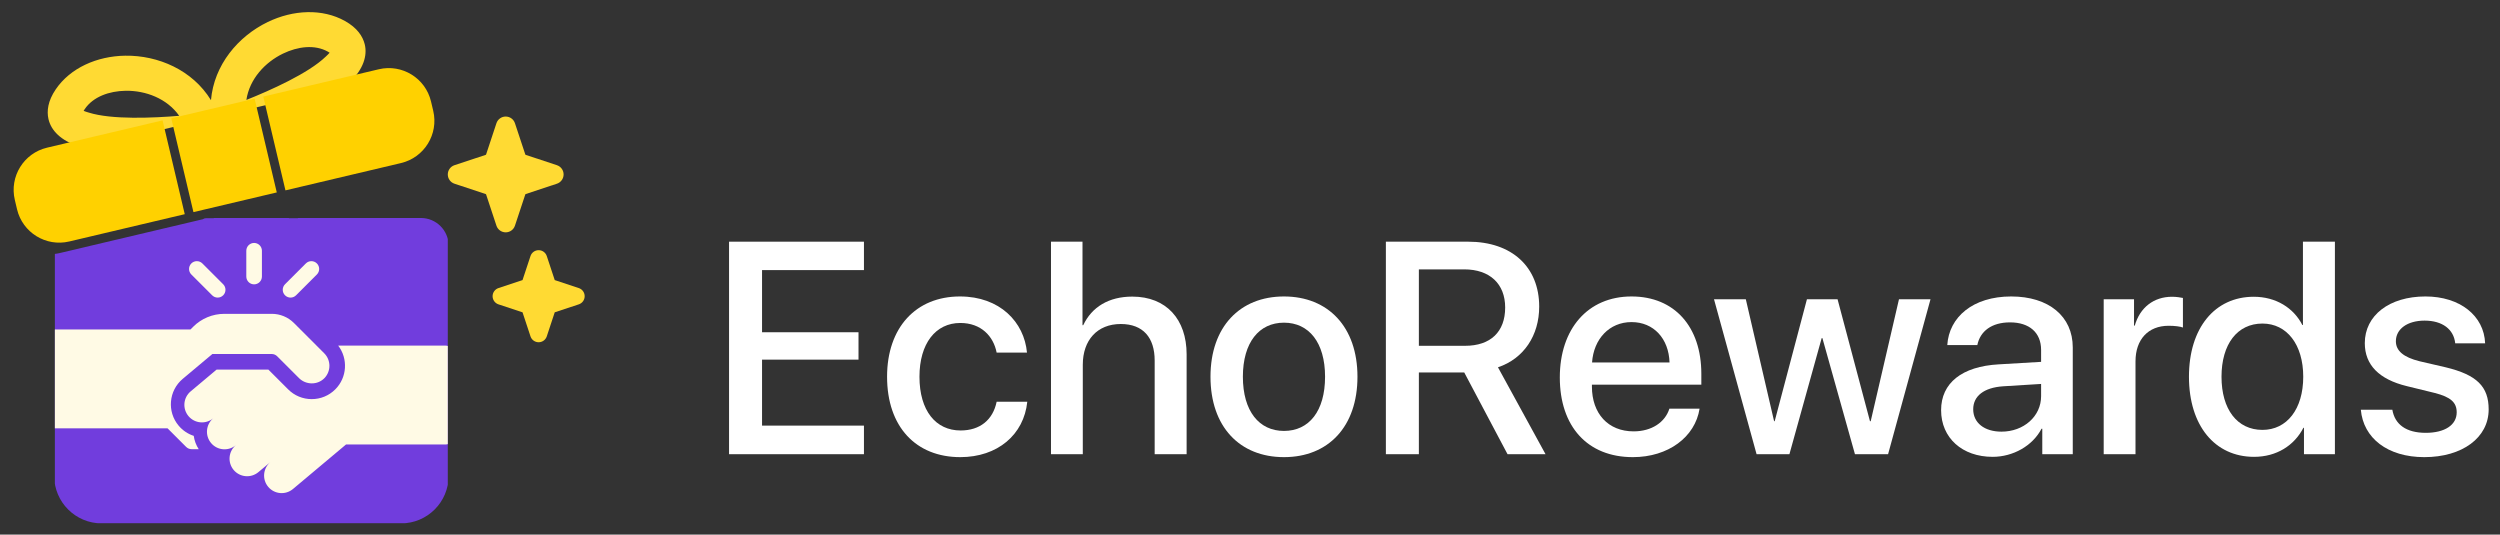 <svg width="159" height="34" viewBox="0 0 159 34" fill="none" xmlns="http://www.w3.org/2000/svg">
<rect x="0" y="0" width="159" height="34" fill="#333333" stroke="none"/>
<path d="M150.401 21.824C150.401 20.063 151.956 18.855 154.26 18.855C156.452 18.855 157.988 20.082 158.054 21.834H156.152C156.059 20.944 155.338 20.391 154.204 20.391C153.108 20.391 152.378 20.925 152.378 21.702C152.378 22.311 152.865 22.723 153.886 22.976L155.544 23.36C157.529 23.838 158.279 24.587 158.279 26.039C158.279 27.837 156.602 29.074 154.186 29.074C151.853 29.074 150.308 27.866 150.149 26.058H152.153C152.312 27.004 153.043 27.528 154.279 27.528C155.497 27.528 156.246 27.023 156.246 26.226C156.246 25.599 155.872 25.252 154.841 24.99L153.08 24.559C151.301 24.128 150.401 23.201 150.401 21.824Z" fill="white"/>
<path d="M143.358 29.055C140.866 29.055 139.218 27.069 139.218 23.96C139.218 20.85 140.866 18.874 143.339 18.874C144.753 18.874 145.877 19.586 146.43 20.672H146.467V15.371H148.5V28.887H146.533V27.21H146.496C145.915 28.334 144.791 29.055 143.358 29.055ZM143.892 20.578C142.29 20.578 141.288 21.89 141.288 23.96C141.288 26.039 142.29 27.341 143.892 27.341C145.447 27.341 146.486 26.02 146.486 23.96C146.486 21.918 145.447 20.578 143.892 20.578Z" fill="white"/>
<path d="M133.795 28.887V19.033H135.724V20.71H135.771C136.099 19.558 136.979 18.874 138.141 18.874C138.431 18.874 138.684 18.921 138.834 18.949V20.831C138.675 20.766 138.319 20.719 137.925 20.719C136.623 20.719 135.818 21.59 135.818 22.986V28.887H133.795Z" fill="white"/>
<path d="M127.294 27.453C128.709 27.453 129.814 26.479 129.814 25.196V24.419L127.388 24.569C126.18 24.653 125.496 25.187 125.496 26.03C125.496 26.892 126.208 27.453 127.294 27.453ZM126.732 29.055C124.803 29.055 123.454 27.856 123.454 26.086C123.454 24.363 124.775 23.304 127.116 23.173L129.814 23.014V22.255C129.814 21.159 129.074 20.503 127.838 20.503C126.667 20.503 125.936 21.066 125.758 21.946H123.847C123.96 20.166 125.477 18.855 127.912 18.855C130.301 18.855 131.828 20.119 131.828 22.096V28.887H129.889V27.266H129.842C129.271 28.362 128.025 29.055 126.732 29.055Z" fill="white"/>
<path d="M122.78 19.033L120.082 28.887H117.975L115.905 21.506H115.858L113.807 28.887H111.718L109.011 19.033H111.034L112.832 26.788H112.87L114.921 19.033H116.869L118.93 26.788H118.977L120.775 19.033H122.78Z" fill="white"/>
<path d="M103.766 20.485C102.351 20.485 101.358 21.562 101.255 23.051H106.182C106.135 21.543 105.18 20.485 103.766 20.485ZM106.173 25.992H108.093C107.812 27.791 106.107 29.074 103.85 29.074C100.956 29.074 99.204 27.116 99.204 24.007C99.204 20.916 100.984 18.855 103.766 18.855C106.501 18.855 108.205 20.785 108.205 23.772V24.465H101.246V24.587C101.246 26.301 102.276 27.435 103.897 27.435C105.049 27.435 105.901 26.854 106.173 25.992Z" fill="white"/>
<path d="M90.24 17.132V21.993H93.181C94.802 21.993 95.729 21.103 95.729 19.558C95.729 18.049 94.746 17.132 93.125 17.132H90.24ZM90.24 23.688V28.887H88.142V15.371H93.378C96.16 15.371 97.893 16.982 97.893 19.501C97.893 21.328 96.919 22.808 95.27 23.36L98.296 28.887H95.879L93.125 23.688H90.24Z" fill="white"/>
<path d="M81.661 29.074C78.841 29.074 76.987 27.135 76.987 23.96C76.987 20.794 78.851 18.855 81.661 18.855C84.471 18.855 86.335 20.794 86.335 23.96C86.335 27.135 84.48 29.074 81.661 29.074ZM81.661 27.407C83.253 27.407 84.274 26.151 84.274 23.96C84.274 21.777 83.243 20.522 81.661 20.522C80.078 20.522 79.047 21.777 79.047 23.96C79.047 26.151 80.078 27.407 81.661 27.407Z" fill="white"/>
<path d="M66.843 28.887V15.371H68.847V20.681H68.894C69.437 19.529 70.514 18.864 72.013 18.864C74.177 18.864 75.469 20.307 75.469 22.536V28.887H73.437V22.929C73.437 21.478 72.706 20.607 71.282 20.607C69.784 20.607 68.866 21.637 68.866 23.192V28.887H66.843Z" fill="white"/>
<path d="M65.316 22.424H63.386C63.181 21.375 62.394 20.541 61.073 20.541C59.509 20.541 58.478 21.843 58.478 23.96C58.478 26.123 59.518 27.378 61.092 27.378C62.337 27.378 63.152 26.695 63.386 25.552H65.335C65.119 27.65 63.443 29.074 61.073 29.074C58.254 29.074 56.418 27.144 56.418 23.96C56.418 20.831 58.254 18.855 61.054 18.855C63.593 18.855 65.138 20.485 65.316 22.424Z" fill="white"/>
<path d="M54.947 27.069V28.887H46.368V15.371H54.947V17.178H48.466V21.131H54.601V22.873H48.466V27.069H54.947Z" fill="white"/>
<path fill-rule="evenodd" clip-rule="evenodd" d="M33.233 17.814L31.703 18.321C31.48 18.395 31.329 18.604 31.329 18.839C31.329 19.074 31.48 19.283 31.703 19.357L33.233 19.863L33.739 21.393C33.813 21.616 34.022 21.767 34.257 21.767C34.492 21.767 34.701 21.616 34.775 21.393L35.281 19.863L36.811 19.357C37.034 19.283 37.185 19.074 37.185 18.839C37.185 18.604 37.034 18.395 36.811 18.321L35.281 17.814L34.775 16.285C34.701 16.061 34.492 15.911 34.257 15.911C34.022 15.911 33.813 16.061 33.739 16.285L33.233 17.814ZM31.573 7.838L30.918 9.817C30.913 9.833 30.9 9.845 30.884 9.851L28.905 10.506C28.651 10.59 28.48 10.827 28.48 11.095C28.48 11.363 28.651 11.6 28.905 11.684L30.884 12.339C30.9 12.344 30.913 12.357 30.918 12.373L31.573 14.352C31.657 14.606 31.895 14.777 32.162 14.777C32.43 14.777 32.667 14.606 32.751 14.352L33.407 12.373C33.412 12.357 33.424 12.344 33.44 12.339L35.419 11.684C35.673 11.6 35.845 11.363 35.845 11.095C35.845 10.827 35.673 10.59 35.419 10.506L33.44 9.851C33.424 9.845 33.412 9.833 33.407 9.817L32.751 7.838C32.667 7.584 32.43 7.412 32.162 7.412C31.895 7.412 31.657 7.584 31.573 7.838Z" fill="#FFDA33"/>
<g clip-path="url(#clip0_541_2637)">
<path d="M18.378 13.878H18.946V13.864H26.768C27.742 13.864 28.532 14.653 28.532 15.627V30.267C28.532 31.934 27.177 33.287 25.51 33.287H18.946V33.276H18.378V33.287H13.6V33.276H13.033V33.287H6.468C4.801 33.287 3.447 31.934 3.447 30.267V16.155C3.576 16.14 3.705 16.117 3.834 16.086L12.9 13.943C12.957 13.902 13.027 13.878 13.103 13.878H13.6V13.864H18.378V13.878Z" fill="#713DDD"/>
<path d="M28.333 21.98C28.607 21.98 28.83 22.202 28.83 22.476V27.774C28.83 28.048 28.607 28.27 28.333 28.27H22.006L18.632 31.101C18.159 31.497 17.454 31.436 17.058 30.963C16.661 30.491 16.723 29.786 17.195 29.389L16.435 30.027C15.962 30.423 15.257 30.362 14.86 29.889C14.464 29.416 14.525 28.711 14.998 28.315C14.525 28.711 13.82 28.65 13.424 28.177C13.028 27.704 13.089 26.999 13.562 26.603C13.089 26.999 12.384 26.938 11.987 26.465C11.591 25.992 11.653 25.288 12.125 24.892L13.386 23.834L13.775 23.507H17.07L18.327 24.764C18.727 25.164 19.259 25.384 19.825 25.384C20.391 25.384 20.923 25.164 21.323 24.764C22.082 24.005 22.143 22.81 21.509 21.98H28.333ZM17.289 19.96C17.816 19.96 18.322 20.17 18.694 20.542L20.622 22.47C21.056 22.904 21.06 23.607 20.636 24.047C20.198 24.5 19.459 24.491 19.014 24.045L17.628 22.659C17.535 22.566 17.408 22.514 17.276 22.514H13.508L11.62 24.097C10.729 24.845 10.612 26.179 11.36 27.07C11.618 27.377 11.951 27.6 12.322 27.721C12.364 28.022 12.471 28.31 12.638 28.568H12.188C12.057 28.568 11.93 28.515 11.837 28.422L10.658 27.243H3.465C3.191 27.243 2.968 27.021 2.968 26.747V21.449C2.968 21.175 3.191 20.953 3.465 20.953H12.115L12.284 20.784C12.816 20.253 13.523 19.96 14.274 19.96H17.289ZM12.169 16.755C12.363 16.561 12.677 16.561 12.871 16.755L14.195 18.079C14.389 18.273 14.389 18.587 14.195 18.781C14.098 18.878 13.971 18.927 13.844 18.927C13.717 18.927 13.59 18.878 13.493 18.781L12.169 17.457C11.975 17.263 11.975 16.949 12.169 16.755ZM19.452 16.755C19.646 16.561 19.96 16.561 20.154 16.755C20.348 16.949 20.348 17.263 20.154 17.457L18.83 18.781C18.733 18.878 18.607 18.927 18.48 18.927C18.352 18.927 18.225 18.878 18.128 18.781C17.934 18.587 17.934 18.273 18.128 18.079L19.452 16.755ZM16.161 15.451C16.435 15.451 16.658 15.674 16.658 15.948V17.588C16.658 17.862 16.435 18.085 16.161 18.085C15.887 18.085 15.665 17.862 15.665 17.588V15.948C15.665 15.674 15.887 15.451 16.161 15.451Z" fill="#FFFAE5"/>
</g>
<path fill-rule="evenodd" clip-rule="evenodd" d="M13.418 6.371C12.24 4.449 10.05 3.513 7.967 3.542C6.159 3.567 4.467 4.327 3.545 5.682C3.041 6.422 2.967 7.06 3.082 7.57C3.247 8.305 3.884 8.946 4.974 9.289C5.089 9.325 5.21 9.359 5.336 9.389C5.38 9.4 5.425 9.4 5.468 9.39L21.878 5.511C21.921 5.501 21.962 5.481 21.996 5.452C22.095 5.368 22.188 5.284 22.275 5.2C23.096 4.406 23.378 3.547 23.197 2.816C23.071 2.308 22.719 1.771 21.938 1.334C20.507 0.536 18.653 0.614 17.026 1.401C15.15 2.307 13.61 4.125 13.418 6.371ZM11.398 7.366C10.62 6.262 9.265 5.756 7.998 5.773C6.947 5.788 5.926 6.15 5.39 6.937C5.363 6.977 5.339 7.015 5.319 7.051C5.411 7.092 5.524 7.123 5.643 7.16C7.114 7.623 9.747 7.502 11.398 7.366ZM20.964 3.353C20.93 3.33 20.892 3.307 20.85 3.283C20.018 2.819 18.943 2.953 17.997 3.41C16.856 3.962 15.871 5.021 15.669 6.356C17.206 5.739 19.615 4.668 20.723 3.596C20.813 3.509 20.9 3.431 20.964 3.353Z" fill="#FFDA33"/>
<path fill-rule="evenodd" clip-rule="evenodd" d="M10.34 7.655L2.992 9.392C1.51 9.743 0.592 11.23 0.942 12.712L1.083 13.308C1.433 14.79 2.92 15.709 4.402 15.359L11.75 13.622L10.34 7.655ZM17.603 12.238L12.303 13.491L10.892 7.525L16.193 6.272L17.603 12.238ZM16.745 6.142L18.155 12.108L25.503 10.371C26.985 10.021 27.904 8.533 27.554 7.051L27.413 6.455C27.063 4.973 25.575 4.055 24.093 4.405L16.745 6.142Z" fill="#FFD100"/>
<defs>
<clipPath id="clip0_541_2637">
<rect width="24.989" height="21.145" fill="white" transform="translate(3.49 12.131)"/>
</clipPath>
</defs>
</svg>
